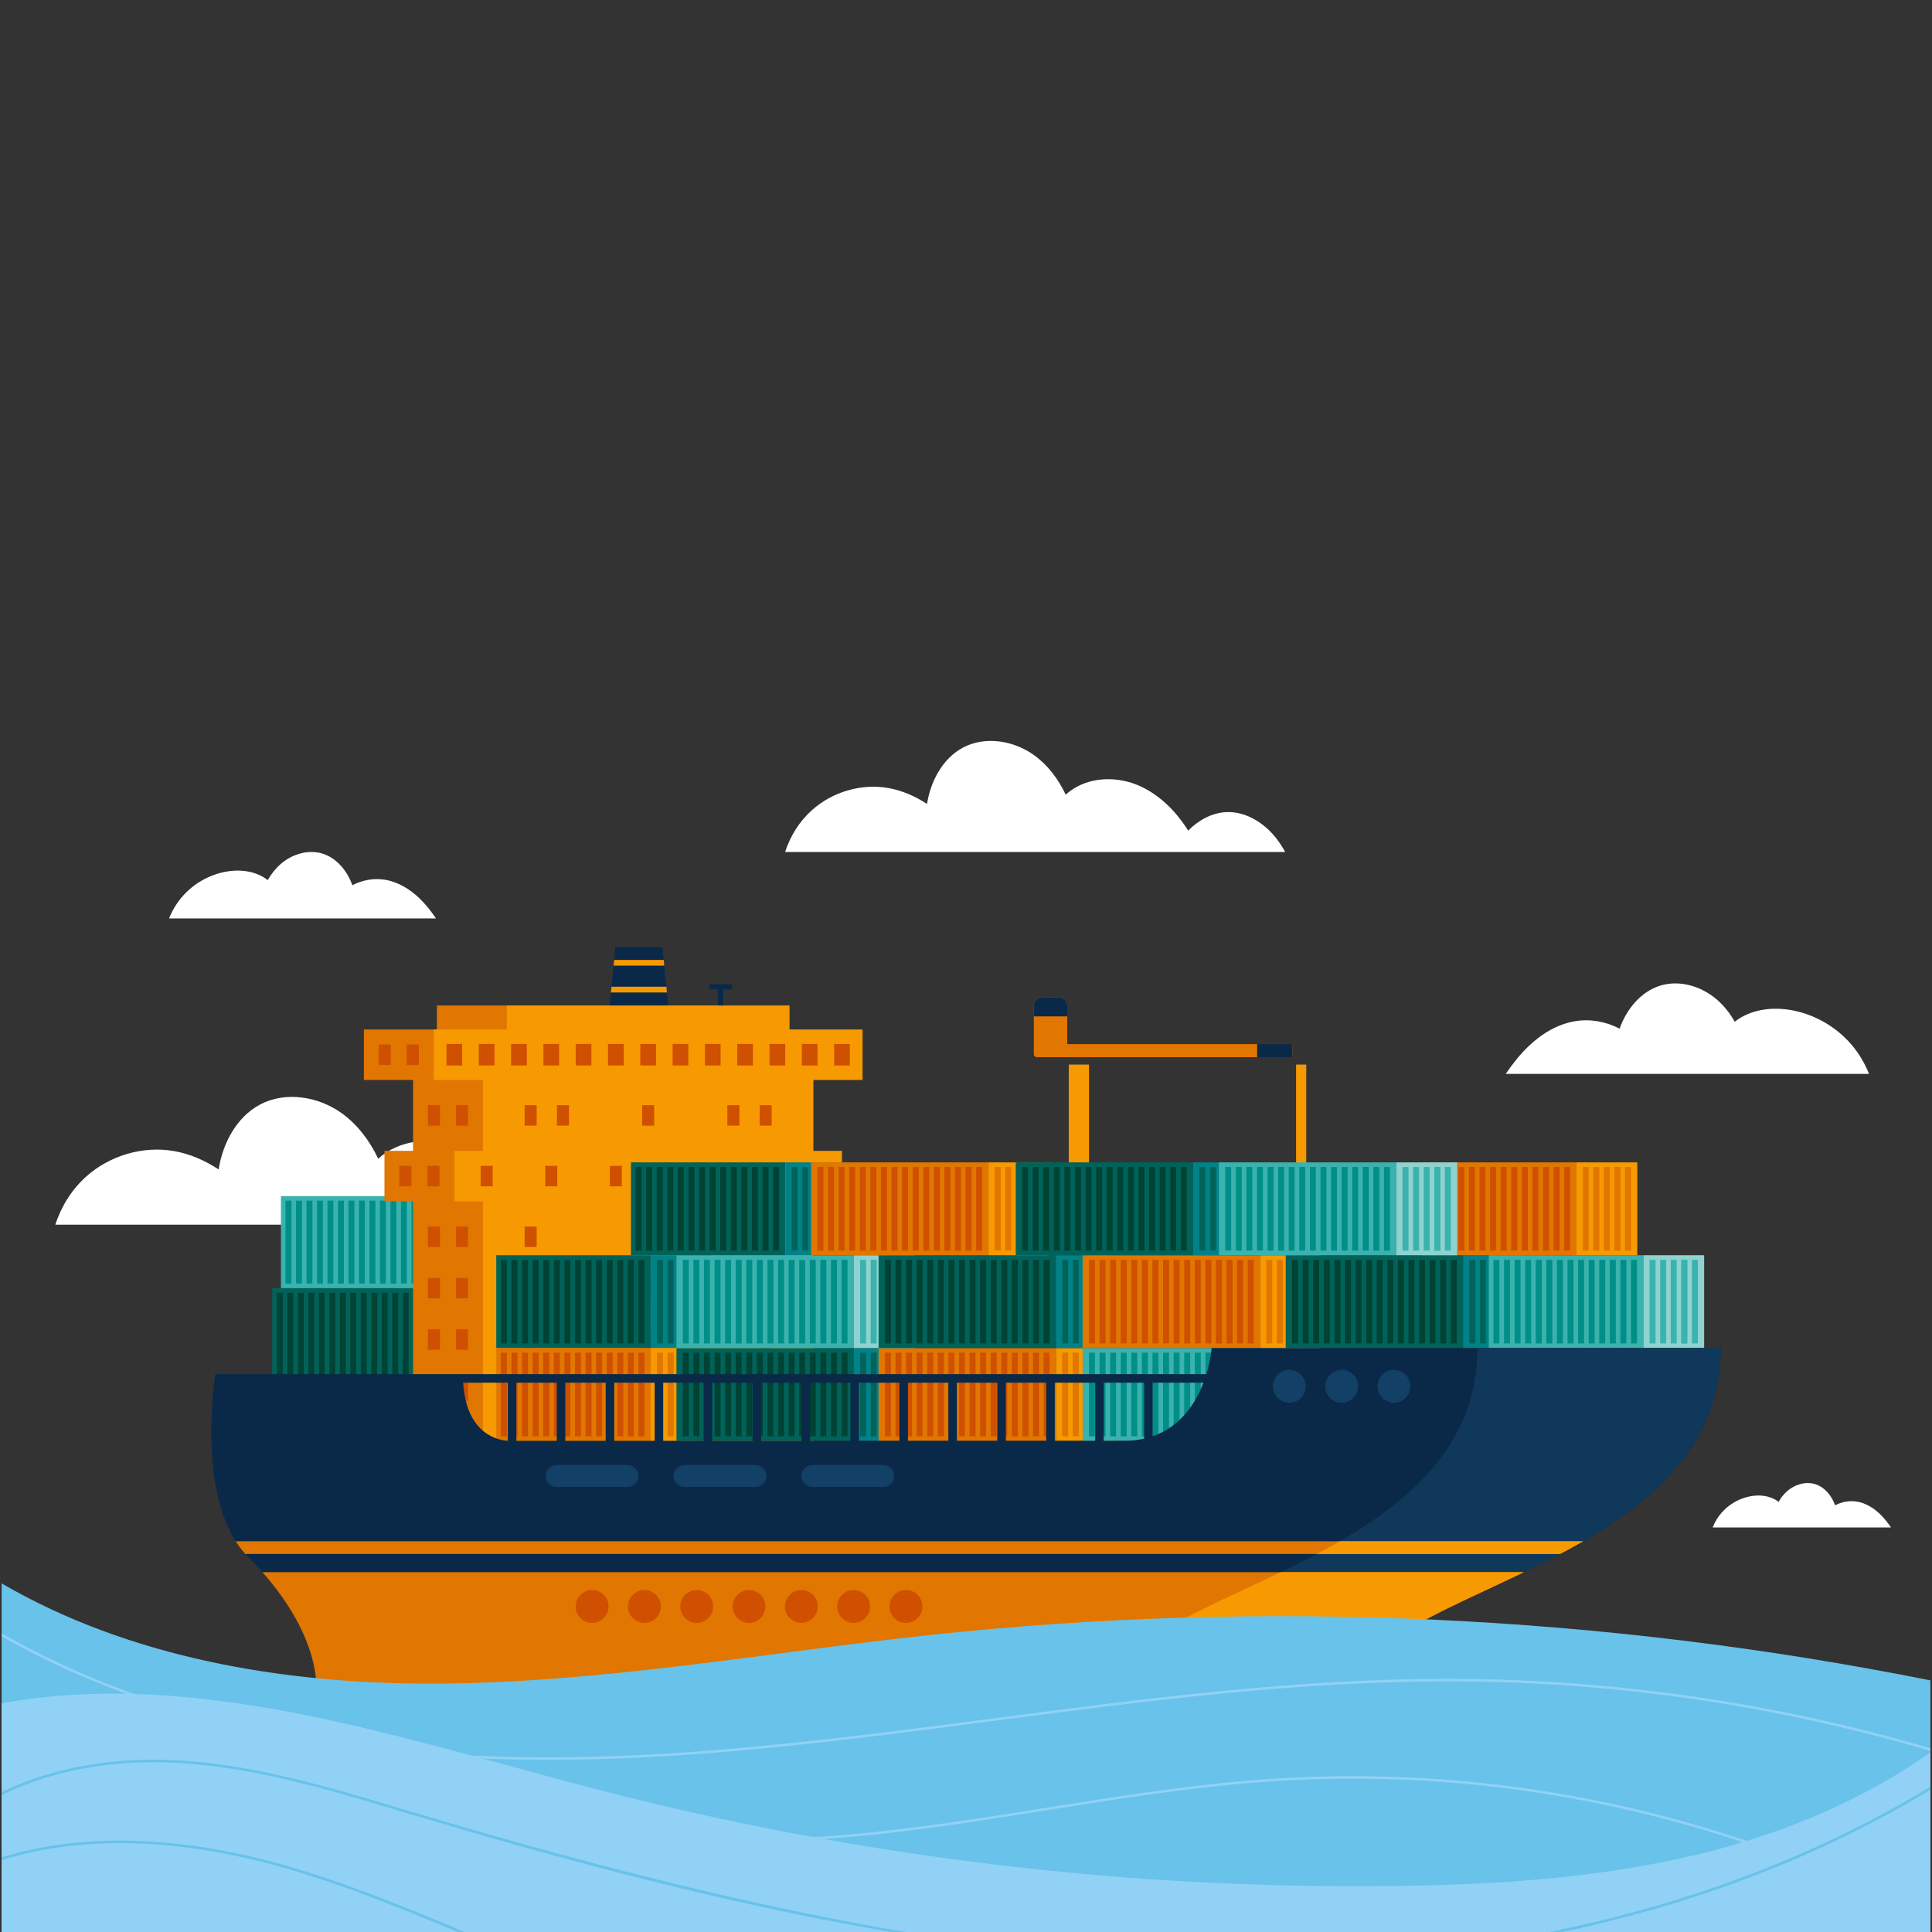 <?xml version="1.0" encoding="iso-8859-1"?>
<!-- Generator: Adobe Illustrator 15.0.0, SVG Export Plug-In . SVG Version: 6.00 Build 0)  -->
<!DOCTYPE svg PUBLIC "-//W3C//DTD SVG 1.1//EN" "http://www.w3.org/Graphics/SVG/1.1/DTD/svg11.dtd">
<svg version="1.1" id="Layer_1" xmlns="http://www.w3.org/2000/svg" xmlns:xlink="http://www.w3.org/1999/xlink" x="0px" y="0px"
	 width="300px" height="300px" viewBox="0 0 300 300" style="enable-background:new 0 0 300 300;" xml:space="preserve">
<rect x="0" y="0" width="300" height="300" fill="#333333" stroke="none"/>
<g>
	<defs>
		<rect id="SVGID_1_" x="6.023" y="102.016" width="296.977" height="197.984"/>
	</defs>
	<clipPath id="SVGID_2_">
		<use xlink:href="#SVGID_1_"  style="overflow:visible;"/>
	</clipPath>
	<g style="opacity:0.6;clip-path:url(#SVGID_2_);">
		<g>
			<defs>
				<rect id="SVGID_3_" x="6.023" y="106.898" width="296.977" height="176.504"/>
			</defs>
			<clipPath id="SVGID_4_">
				<use xlink:href="#SVGID_3_"  style="overflow:visible;"/>
			</clipPath>
		</g>
	</g>
	<path style="clip-path:url(#SVGID_2_);fill:#FFFFFF;" d="M97.939,190.164c-0.455-0.822-0.958-1.617-1.535-2.365
		c-2.143-2.778-5.437-4.896-8.942-4.756c-2.604,0.104-4.999,1.443-6.861,3.306c-0.083-0.131-0.158-0.264-0.243-0.393
		c-2.232-3.42-5.314-6.405-9.124-7.876c-3.811-1.471-8.395-1.238-11.687,1.179c-0.285,0.209-0.558,0.434-0.818,0.67
		c-1.311-2.759-3.151-5.242-5.607-7.028c-3.647-2.653-8.78-3.5-12.758-1.377c-3.638,1.94-5.764,5.985-6.415,10.06
		c-2.11-1.381-4.432-2.406-6.909-2.843c-4.822-0.851-9.986,0.676-13.637,3.938c-2.24,2.003-3.888,4.627-4.809,7.486H97.939z"/>
	<path style="clip-path:url(#SVGID_2_);fill:#FFFFFF;" d="M290.216,166.749c-0.67-1.693-1.619-3.276-2.815-4.649
		c-2.283-2.618-5.438-4.464-8.841-5.168c-2.969-0.614-6.237-0.319-8.742,1.39c-0.155,0.104-0.301,0.22-0.447,0.333
		c-0.714-1.253-1.597-2.398-2.677-3.356c-2.376-2.107-5.794-3.183-8.836-2.268c-3.064,0.921-5.283,3.675-6.374,6.699
		c-2.081-1.096-4.508-1.539-6.831-1.17c-2.781,0.442-5.303,1.976-7.332,3.929c-1.329,1.278-2.466,2.735-3.509,4.261H290.216z"/>
	<path style="clip-path:url(#SVGID_2_);fill:#FFFFFF;" d="M26.254,142.618c0.492-1.245,1.19-2.408,2.069-3.417
		c1.677-1.925,3.997-3.28,6.497-3.798c2.182-0.452,4.584-0.235,6.425,1.02c0.114,0.078,0.221,0.162,0.329,0.246
		c0.523-0.92,1.173-1.762,1.966-2.466c1.747-1.549,4.258-2.339,6.494-1.667c2.252,0.677,3.882,2.702,4.685,4.923
		c1.529-0.804,3.312-1.13,5.019-0.859c2.044,0.324,3.897,1.451,5.389,2.886c0.977,0.94,1.812,2.01,2.578,3.131H26.254z"/>
	<path style="clip-path:url(#SVGID_2_);fill:#FFFFFF;" d="M265.938,237.185c0.329-0.831,0.796-1.608,1.383-2.283
		c1.121-1.286,2.671-2.191,4.342-2.537c1.458-0.302,3.063-0.157,4.293,0.682c0.076,0.052,0.147,0.107,0.22,0.164
		c0.35-0.616,0.783-1.178,1.313-1.648c1.168-1.035,2.846-1.563,4.34-1.114c1.505,0.453,2.595,1.806,3.13,3.291
		c1.022-0.538,2.214-0.757,3.354-0.575c1.366,0.217,2.604,0.971,3.601,1.93c0.652,0.628,1.211,1.343,1.723,2.092H265.938z"/>
	<path style="clip-path:url(#SVGID_2_);fill:#FFFFFF;" d="M199.563,132.294c-0.396-0.714-0.833-1.405-1.334-2.056
		c-1.862-2.415-4.726-4.256-7.772-4.134c-2.264,0.091-4.345,1.254-5.964,2.873c-0.071-0.113-0.137-0.229-0.21-0.341
		c-1.94-2.972-4.619-5.567-7.931-6.846c-3.312-1.278-7.296-1.076-10.157,1.025c-0.248,0.182-0.484,0.377-0.711,0.583
		c-1.14-2.397-2.739-4.556-4.875-6.109c-3.169-2.305-7.63-3.042-11.088-1.196c-3.162,1.687-5.009,5.202-5.575,8.743
		c-1.834-1.2-3.852-2.091-6.005-2.47c-4.191-0.74-8.679,0.586-11.852,3.422c-1.947,1.74-3.379,4.021-4.179,6.506H199.563z"/>
</g>
<rect x="42.276" y="200.022" style="fill:#00635A;" width="23.789" height="14.297"/>
<rect x="54.396" y="200.733" style="fill:#004233;" width="0.915" height="12.876"/>
<rect x="56.026" y="200.733" style="fill:#004233;" width="0.915" height="12.876"/>
<rect x="57.655" y="200.733" style="fill:#004233;" width="0.915" height="12.876"/>
<rect x="59.285" y="200.733" style="fill:#004233;" width="0.915" height="12.876"/>
<rect x="60.914" y="200.733" style="fill:#004233;" width="0.915" height="12.876"/>
<rect x="62.543" y="200.733" style="fill:#004233;" width="0.915" height="12.876"/>
<rect x="64.173" y="200.733" style="fill:#004233;" width="0.915" height="12.876"/>
<rect x="52.767" y="200.733" style="fill:#004233;" width="0.915" height="12.876"/>
<rect x="51.138" y="200.733" style="fill:#004233;" width="0.915" height="12.876"/>
<rect x="49.508" y="200.733" style="fill:#004233;" width="0.915" height="12.876"/>
<rect x="47.879" y="200.733" style="fill:#004233;" width="0.915" height="12.876"/>
<rect x="46.25" y="200.733" style="fill:#004233;" width="0.915" height="12.876"/>
<rect x="44.62" y="200.733" style="fill:#004233;" width="0.915" height="12.876"/>
<rect x="42.991" y="200.733" style="fill:#004233;" width="0.915" height="12.876"/>
<rect x="66.065" y="200.022" style="fill:#008288;" width="9.366" height="14.297"/>
<rect x="67.032" y="200.733" style="fill:#00635A;" width="0.915" height="12.876"/>
<rect x="68.661" y="200.733" style="fill:#00635A;" width="0.915" height="12.876"/>
<rect x="70.29" y="200.733" style="fill:#00635A;" width="0.915" height="12.876"/>
<rect x="71.92" y="200.733" style="fill:#00635A;" width="0.915" height="12.876"/>
<rect x="73.549" y="200.733" style="fill:#00635A;" width="0.915" height="12.876"/>
<rect x="71.92" y="200.733" style="fill:#00635A;" width="0.915" height="12.876"/>
<rect x="43.622" y="185.727" style="fill:#3BB2AD;" width="23.789" height="14.296"/>
<rect x="55.743" y="186.437" style="fill:#008E88;" width="0.915" height="12.876"/>
<rect x="57.373" y="186.437" style="fill:#008E88;" width="0.915" height="12.876"/>
<rect x="59.001" y="186.437" style="fill:#008E88;" width="0.915" height="12.876"/>
<rect x="60.631" y="186.437" style="fill:#008E88;" width="0.915" height="12.876"/>
<rect x="62.26" y="186.437" style="fill:#008E88;" width="0.915" height="12.876"/>
<rect x="63.89" y="186.437" style="fill:#008E88;" width="0.915" height="12.876"/>
<rect x="65.52" y="186.437" style="fill:#008E88;" width="0.915" height="12.876"/>
<rect x="54.114" y="186.437" style="fill:#008E88;" width="0.914" height="12.876"/>
<rect x="52.483" y="186.437" style="fill:#008E88;" width="0.915" height="12.876"/>
<rect x="50.854" y="186.437" style="fill:#008E88;" width="0.915" height="12.876"/>
<rect x="49.225" y="186.437" style="fill:#008E88;" width="0.915" height="12.876"/>
<rect x="47.595" y="186.437" style="fill:#008E88;" width="0.915" height="12.876"/>
<rect x="45.966" y="186.437" style="fill:#008E88;" width="0.915" height="12.876"/>
<rect x="44.336" y="186.437" style="fill:#008E88;" width="0.915" height="12.876"/>
<rect x="67.411" y="185.727" style="fill:#8ED3D0;" width="9.365" height="14.296"/>
<rect x="68.378" y="186.437" style="fill:#3BB2AD;" width="0.915" height="12.876"/>
<rect x="70.007" y="186.437" style="fill:#3BB2AD;" width="0.915" height="12.876"/>
<rect x="71.637" y="186.437" style="fill:#3BB2AD;" width="0.915" height="12.876"/>
<rect x="73.266" y="186.437" style="fill:#3BB2AD;" width="0.915" height="12.876"/>
<rect x="74.896" y="186.437" style="fill:#3BB2AD;" width="0.915" height="12.876"/>
<rect x="73.266" y="186.437" style="fill:#3BB2AD;" width="0.915" height="12.876"/>
<polygon style="fill:#E17600;" points="123.092,167.698 123.092,159.857 111.752,159.857 111.752,156.13 67.844,156.13 
	67.844,159.857 56.504,159.857 56.504,167.698 64.14,167.698 64.14,178.703 59.702,178.703 59.702,186.544 64.14,186.544 
	64.14,224.371 115.456,224.371 115.456,186.544 119.894,186.544 119.894,178.703 115.456,178.703 115.456,167.698 "/>
<polygon style="fill:#F79900;" points="133.938,167.698 133.938,159.857 122.599,159.857 122.599,156.13 78.69,156.13 
	78.69,159.857 67.352,159.857 67.352,167.698 74.987,167.698 74.987,178.703 70.548,178.703 70.548,186.544 74.987,186.544 
	74.987,224.371 126.303,224.371 126.303,186.544 130.741,186.544 130.741,178.703 126.303,178.703 126.303,167.698 "/>
<rect x="129.524" y="162.105" style="fill:#CE5000;" width="2.434" height="3.346"/>
<rect x="124.508" y="162.105" style="fill:#CE5000;" width="2.434" height="3.346"/>
<rect x="119.492" y="162.105" style="fill:#CE5000;" width="2.434" height="3.346"/>
<rect x="114.476" y="162.105" style="fill:#CE5000;" width="2.434" height="3.346"/>
<rect x="109.46" y="162.105" style="fill:#CE5000;" width="2.434" height="3.346"/>
<rect x="104.444" y="162.105" style="fill:#CE5000;" width="2.434" height="3.346"/>
<rect x="99.428" y="162.105" style="fill:#CE5000;" width="2.435" height="3.346"/>
<rect x="94.412" y="162.105" style="fill:#CE5000;" width="2.435" height="3.346"/>
<rect x="89.396" y="162.105" style="fill:#CE5000;" width="2.435" height="3.346"/>
<rect x="84.38" y="162.105" style="fill:#CE5000;" width="2.434" height="3.346"/>
<rect x="79.364" y="162.105" style="fill:#CE5000;" width="2.434" height="3.346"/>
<rect x="74.348" y="162.105" style="fill:#CE5000;" width="2.434" height="3.346"/>
<rect x="69.332" y="162.105" style="fill:#CE5000;" width="2.434" height="3.346"/>
<rect x="117.959" y="171.613" style="fill:#CE5000;" width="1.864" height="3.175"/>
<rect x="124.792" y="181.036" style="fill:#CE5000;" width="1.865" height="3.175"/>
<rect x="104.729" y="181.036" style="fill:#CE5000;" width="1.865" height="3.175"/>
<rect x="99.707" y="181.036" style="fill:#CE5000;" width="1.864" height="3.175"/>
<rect x="94.691" y="181.036" style="fill:#CE5000;" width="1.864" height="3.175"/>
<rect x="84.67" y="181.036" style="fill:#CE5000;" width="1.864" height="3.175"/>
<rect x="74.633" y="181.036" style="fill:#CE5000;" width="1.865" height="3.175"/>
<rect x="112.943" y="171.613" style="fill:#CE5000;" width="1.864" height="3.175"/>
<rect x="99.712" y="171.613" style="fill:#CE5000;" width="1.865" height="3.175"/>
<rect x="86.483" y="171.613" style="fill:#CE5000;" width="1.864" height="3.175"/>
<rect x="81.467" y="171.613" style="fill:#CE5000;" width="1.864" height="3.175"/>
<rect x="114.761" y="181.036" style="fill:#CE5000;" width="1.864" height="3.175"/>
<rect x="117.959" y="190.459" style="fill:#CE5000;" width="1.864" height="3.175"/>
<rect x="99.707" y="190.459" style="fill:#CE5000;" width="1.864" height="3.175"/>
<rect x="81.467" y="190.459" style="fill:#CE5000;" width="1.864" height="3.175"/>
<rect x="117.959" y="198.436" style="fill:#CE5000;" width="1.864" height="3.175"/>
<rect x="99.707" y="198.436" style="fill:#CE5000;" width="1.864" height="3.175"/>
<rect x="81.467" y="198.436" style="fill:#CE5000;" width="1.864" height="3.175"/>
<rect x="117.959" y="206.412" style="fill:#CE5000;" width="1.864" height="3.175"/>
<rect x="99.707" y="206.412" style="fill:#CE5000;" width="1.864" height="3.175"/>
<rect x="81.467" y="206.412" style="fill:#CE5000;" width="1.864" height="3.175"/>
<rect x="117.959" y="214.388" style="fill:#CE5000;" width="1.864" height="3.175"/>
<rect x="99.707" y="214.388" style="fill:#CE5000;" width="1.864" height="3.175"/>
<rect x="81.467" y="214.388" style="fill:#CE5000;" width="1.864" height="3.175"/>
<rect x="66.454" y="198.436" style="fill:#CE5000;" width="1.864" height="3.175"/>
<rect x="70.81" y="198.436" style="fill:#CE5000;" width="1.864" height="3.175"/>
<rect x="66.454" y="190.459" style="fill:#CE5000;" width="1.864" height="3.175"/>
<rect x="70.81" y="190.459" style="fill:#CE5000;" width="1.864" height="3.175"/>
<rect x="66.454" y="171.613" style="fill:#CE5000;" width="1.864" height="3.175"/>
<rect x="70.81" y="171.613" style="fill:#CE5000;" width="1.864" height="3.175"/>
<rect x="62.015" y="181.036" style="fill:#CE5000;" width="1.865" height="3.175"/>
<rect x="66.372" y="181.036" style="fill:#CE5000;" width="1.864" height="3.175"/>
<rect x="58.817" y="162.19" style="fill:#CE5000;" width="1.864" height="3.175"/>
<rect x="63.174" y="162.19" style="fill:#CE5000;" width="1.864" height="3.175"/>
<rect x="66.454" y="206.412" style="fill:#CE5000;" width="1.864" height="3.175"/>
<rect x="70.81" y="206.412" style="fill:#CE5000;" width="1.864" height="3.175"/>
<rect x="66.454" y="214.388" style="fill:#CE5000;" width="1.864" height="3.175"/>
<rect x="70.81" y="214.388" style="fill:#CE5000;" width="1.864" height="3.175"/>
<polygon style="fill:#0A2948;" points="103.761,156.13 94.666,156.13 95.563,147.035 102.864,147.035 "/>
<polygon style="fill:#F79900;" points="95.275,149.946 103.151,149.946 103.063,149.054 95.363,149.054 "/>
<polygon style="fill:#F79900;" points="94.864,154.111 103.562,154.111 103.474,153.219 94.953,153.219 "/>
<polygon style="fill:#0A2948;" points="113.664,152.822 110.122,152.822 110.122,153.615 111.496,153.615 111.496,156.13 
	112.289,156.13 112.289,153.615 113.664,153.615 "/>
<rect x="201.254" y="165.308" style="fill:#F79900;" width="1.581" height="16.191"/>
<rect x="165.956" y="165.308" style="fill:#F79900;" width="3.146" height="16.191"/>
<g>
	<defs>
		<rect id="SVGID_5_" x="0.25" y="100.333" width="299.5" height="199.667"/>
	</defs>
	<clipPath id="SVGID_6_">
		<use xlink:href="#SVGID_5_"  style="overflow:visible;"/>
	</clipPath>
	<path style="clip-path:url(#SVGID_6_);fill:#E17600;" d="M165.721,162.125v-6.054c0-0.643-0.522-1.164-1.165-1.164h-2.856
		c-0.644,0-1.164,0.521-1.164,1.164v7.64c0,0.249,0.203,0.452,0.452,0.452h4.733h34.945v-2.038H165.721z"/>
	<rect x="195.207" y="162.125" style="clip-path:url(#SVGID_6_);fill:#0A2948;" width="5.459" height="2.038"/>
	<path style="clip-path:url(#SVGID_6_);fill:#0A2948;" d="M160.535,156.071v1.75h5.186v-1.75c0-0.643-0.522-1.164-1.165-1.164
		h-2.856C161.056,154.907,160.535,155.429,160.535,156.071"/>
	<rect x="77.06" y="194.909" style="clip-path:url(#SVGID_6_);fill:#00635A;" width="23.991" height="14.418"/>
	<rect x="89.283" y="195.626" style="clip-path:url(#SVGID_6_);fill:#004233;" width="0.923" height="12.985"/>
	<rect x="90.927" y="195.626" style="clip-path:url(#SVGID_6_);fill:#004233;" width="0.922" height="12.985"/>
	<rect x="92.57" y="195.626" style="clip-path:url(#SVGID_6_);fill:#004233;" width="0.922" height="12.985"/>
	<rect x="94.213" y="195.626" style="clip-path:url(#SVGID_6_);fill:#004233;" width="0.922" height="12.985"/>
	<rect x="95.856" y="195.626" style="clip-path:url(#SVGID_6_);fill:#004233;" width="0.922" height="12.985"/>
	<rect x="97.5" y="195.626" style="clip-path:url(#SVGID_6_);fill:#004233;" width="0.922" height="12.985"/>
	<rect x="99.143" y="195.626" style="clip-path:url(#SVGID_6_);fill:#004233;" width="0.923" height="12.985"/>
	<rect x="87.64" y="195.626" style="clip-path:url(#SVGID_6_);fill:#004233;" width="0.923" height="12.985"/>
	<rect x="85.997" y="195.626" style="clip-path:url(#SVGID_6_);fill:#004233;" width="0.922" height="12.985"/>
	<rect x="84.353" y="195.626" style="clip-path:url(#SVGID_6_);fill:#004233;" width="0.923" height="12.985"/>
	<rect x="82.71" y="195.626" style="clip-path:url(#SVGID_6_);fill:#004233;" width="0.922" height="12.985"/>
	<rect x="81.067" y="195.626" style="clip-path:url(#SVGID_6_);fill:#004233;" width="0.922" height="12.985"/>
	<rect x="79.424" y="195.626" style="clip-path:url(#SVGID_6_);fill:#004233;" width="0.922" height="12.985"/>
	<rect x="77.781" y="195.626" style="clip-path:url(#SVGID_6_);fill:#004233;" width="0.922" height="12.985"/>
	<rect x="101.051" y="194.909" style="clip-path:url(#SVGID_6_);fill:#008288;" width="9.445" height="14.418"/>
	<rect x="102.026" y="195.626" style="clip-path:url(#SVGID_6_);fill:#00635A;" width="0.922" height="12.985"/>
	<rect x="103.668" y="195.626" style="clip-path:url(#SVGID_6_);fill:#00635A;" width="0.923" height="12.985"/>
	<rect x="105.312" y="195.626" style="clip-path:url(#SVGID_6_);fill:#00635A;" width="0.923" height="12.985"/>
	<rect x="106.956" y="195.626" style="clip-path:url(#SVGID_6_);fill:#00635A;" width="0.922" height="12.985"/>
	<rect x="108.599" y="195.626" style="clip-path:url(#SVGID_6_);fill:#00635A;" width="0.922" height="12.985"/>
	<rect x="106.956" y="195.626" style="clip-path:url(#SVGID_6_);fill:#00635A;" width="0.922" height="12.985"/>
	<rect x="77.06" y="209.328" style="clip-path:url(#SVGID_6_);fill:#E17600;" width="23.991" height="14.417"/>
	<rect x="89.283" y="210.044" style="clip-path:url(#SVGID_6_);fill:#CE5000;" width="0.923" height="12.985"/>
	<rect x="90.927" y="210.044" style="clip-path:url(#SVGID_6_);fill:#CE5000;" width="0.922" height="12.985"/>
	<rect x="92.57" y="210.044" style="clip-path:url(#SVGID_6_);fill:#CE5000;" width="0.922" height="12.985"/>
	<rect x="94.213" y="210.044" style="clip-path:url(#SVGID_6_);fill:#CE5000;" width="0.922" height="12.985"/>
	<rect x="95.856" y="210.044" style="clip-path:url(#SVGID_6_);fill:#CE5000;" width="0.922" height="12.985"/>
	<rect x="97.5" y="210.044" style="clip-path:url(#SVGID_6_);fill:#CE5000;" width="0.922" height="12.985"/>
	<rect x="99.143" y="210.044" style="clip-path:url(#SVGID_6_);fill:#CE5000;" width="0.923" height="12.985"/>
	<rect x="87.64" y="210.044" style="clip-path:url(#SVGID_6_);fill:#CE5000;" width="0.923" height="12.985"/>
	<rect x="85.997" y="210.044" style="clip-path:url(#SVGID_6_);fill:#CE5000;" width="0.922" height="12.985"/>
	<rect x="84.353" y="210.044" style="clip-path:url(#SVGID_6_);fill:#CE5000;" width="0.923" height="12.985"/>
	<rect x="82.71" y="210.044" style="clip-path:url(#SVGID_6_);fill:#CE5000;" width="0.922" height="12.985"/>
	<rect x="81.067" y="210.044" style="clip-path:url(#SVGID_6_);fill:#CE5000;" width="0.922" height="12.985"/>
	<rect x="79.424" y="210.044" style="clip-path:url(#SVGID_6_);fill:#CE5000;" width="0.922" height="12.985"/>
	<rect x="77.781" y="210.044" style="clip-path:url(#SVGID_6_);fill:#CE5000;" width="0.922" height="12.985"/>
	<rect x="101.051" y="209.328" style="clip-path:url(#SVGID_6_);fill:#F79900;" width="9.445" height="14.417"/>
	<rect x="102.026" y="210.044" style="clip-path:url(#SVGID_6_);fill:#E17600;" width="0.922" height="12.985"/>
	<rect x="103.668" y="210.044" style="clip-path:url(#SVGID_6_);fill:#E17600;" width="0.923" height="12.985"/>
	<rect x="105.312" y="210.044" style="clip-path:url(#SVGID_6_);fill:#E17600;" width="0.923" height="12.985"/>
	<rect x="106.956" y="210.044" style="clip-path:url(#SVGID_6_);fill:#E17600;" width="0.922" height="12.985"/>
	<rect x="108.599" y="210.044" style="clip-path:url(#SVGID_6_);fill:#E17600;" width="0.922" height="12.985"/>
	<rect x="106.956" y="210.044" style="clip-path:url(#SVGID_6_);fill:#E17600;" width="0.922" height="12.985"/>
	<rect x="105.042" y="209.328" style="clip-path:url(#SVGID_6_);fill:#00635A;" width="27.542" height="14.417"/>
	<rect x="120.817" y="210.044" style="clip-path:url(#SVGID_6_);fill:#004233;" width="0.922" height="12.985"/>
	<rect x="122.46" y="210.044" style="clip-path:url(#SVGID_6_);fill:#004233;" width="0.922" height="12.985"/>
	<rect x="124.104" y="210.044" style="clip-path:url(#SVGID_6_);fill:#004233;" width="0.922" height="12.985"/>
	<rect x="125.747" y="210.044" style="clip-path:url(#SVGID_6_);fill:#004233;" width="0.923" height="12.985"/>
	<rect x="127.391" y="210.044" style="clip-path:url(#SVGID_6_);fill:#004233;" width="0.922" height="12.985"/>
	<rect x="129.034" y="210.044" style="clip-path:url(#SVGID_6_);fill:#004233;" width="0.922" height="12.985"/>
	<rect x="130.677" y="210.044" style="clip-path:url(#SVGID_6_);fill:#004233;" width="0.922" height="12.985"/>
	<rect x="119.174" y="210.044" style="clip-path:url(#SVGID_6_);fill:#004233;" width="0.922" height="12.985"/>
	<rect x="117.531" y="210.044" style="clip-path:url(#SVGID_6_);fill:#004233;" width="0.922" height="12.985"/>
	<rect x="115.887" y="210.044" style="clip-path:url(#SVGID_6_);fill:#004233;" width="0.922" height="12.985"/>
	<rect x="114.244" y="210.044" style="clip-path:url(#SVGID_6_);fill:#004233;" width="0.923" height="12.985"/>
	<rect x="112.601" y="210.044" style="clip-path:url(#SVGID_6_);fill:#004233;" width="0.922" height="12.985"/>
	<rect x="110.957" y="210.044" style="clip-path:url(#SVGID_6_);fill:#004233;" width="0.923" height="12.985"/>
	<rect x="106.028" y="210.044" style="clip-path:url(#SVGID_6_);fill:#004233;" width="0.922" height="12.985"/>
	<rect x="107.671" y="210.044" style="clip-path:url(#SVGID_6_);fill:#004233;" width="0.922" height="12.985"/>
	<rect x="109.314" y="210.044" style="clip-path:url(#SVGID_6_);fill:#004233;" width="0.922" height="12.985"/>
	<rect x="132.584" y="209.328" style="clip-path:url(#SVGID_6_);fill:#008288;" width="9.445" height="14.417"/>
	<rect x="133.56" y="210.044" style="clip-path:url(#SVGID_6_);fill:#00635A;" width="0.922" height="12.985"/>
	<rect x="135.203" y="210.044" style="clip-path:url(#SVGID_6_);fill:#00635A;" width="0.922" height="12.985"/>
	<rect x="136.846" y="210.044" style="clip-path:url(#SVGID_6_);fill:#00635A;" width="0.922" height="12.985"/>
	<rect x="138.489" y="210.044" style="clip-path:url(#SVGID_6_);fill:#00635A;" width="0.923" height="12.985"/>
	<rect x="140.133" y="210.044" style="clip-path:url(#SVGID_6_);fill:#00635A;" width="0.922" height="12.985"/>
	<rect x="138.489" y="210.044" style="clip-path:url(#SVGID_6_);fill:#00635A;" width="0.923" height="12.985"/>
	<rect x="136.424" y="209.328" style="clip-path:url(#SVGID_6_);fill:#E17600;" width="27.541" height="14.417"/>
	<rect x="152.198" y="210.044" style="clip-path:url(#SVGID_6_);fill:#CE5000;" width="0.923" height="12.985"/>
	<rect x="153.842" y="210.044" style="clip-path:url(#SVGID_6_);fill:#CE5000;" width="0.923" height="12.985"/>
	<rect x="155.485" y="210.044" style="clip-path:url(#SVGID_6_);fill:#CE5000;" width="0.922" height="12.985"/>
	<rect x="157.128" y="210.044" style="clip-path:url(#SVGID_6_);fill:#CE5000;" width="0.923" height="12.985"/>
	<rect x="158.772" y="210.044" style="clip-path:url(#SVGID_6_);fill:#CE5000;" width="0.921" height="12.985"/>
	<rect x="160.415" y="210.044" style="clip-path:url(#SVGID_6_);fill:#CE5000;" width="0.923" height="12.985"/>
	<rect x="162.059" y="210.044" style="clip-path:url(#SVGID_6_);fill:#CE5000;" width="0.922" height="12.985"/>
	<rect x="150.556" y="210.044" style="clip-path:url(#SVGID_6_);fill:#CE5000;" width="0.923" height="12.985"/>
	<rect x="148.912" y="210.044" style="clip-path:url(#SVGID_6_);fill:#CE5000;" width="0.922" height="12.985"/>
	<rect x="147.269" y="210.044" style="clip-path:url(#SVGID_6_);fill:#CE5000;" width="0.922" height="12.985"/>
	<rect x="145.625" y="210.044" style="clip-path:url(#SVGID_6_);fill:#CE5000;" width="0.922" height="12.985"/>
	<rect x="143.982" y="210.044" style="clip-path:url(#SVGID_6_);fill:#CE5000;" width="0.922" height="12.985"/>
	<rect x="142.339" y="210.044" style="clip-path:url(#SVGID_6_);fill:#CE5000;" width="0.922" height="12.985"/>
	<rect x="137.41" y="210.044" style="clip-path:url(#SVGID_6_);fill:#CE5000;" width="0.922" height="12.985"/>
	<rect x="139.053" y="210.044" style="clip-path:url(#SVGID_6_);fill:#CE5000;" width="0.922" height="12.985"/>
	<rect x="140.696" y="210.044" style="clip-path:url(#SVGID_6_);fill:#CE5000;" width="0.922" height="12.985"/>
	<rect x="163.965" y="209.328" style="clip-path:url(#SVGID_6_);fill:#F79900;" width="9.447" height="14.417"/>
	<rect x="164.941" y="210.044" style="clip-path:url(#SVGID_6_);fill:#E17600;" width="0.922" height="12.985"/>
	<rect x="166.584" y="210.044" style="clip-path:url(#SVGID_6_);fill:#E17600;" width="0.923" height="12.985"/>
	<rect x="168.228" y="210.044" style="clip-path:url(#SVGID_6_);fill:#E17600;" width="0.922" height="12.985"/>
	<rect x="169.87" y="210.044" style="clip-path:url(#SVGID_6_);fill:#E17600;" width="0.923" height="12.985"/>
	<rect x="171.514" y="210.044" style="clip-path:url(#SVGID_6_);fill:#E17600;" width="0.922" height="12.985"/>
	<rect x="169.87" y="210.044" style="clip-path:url(#SVGID_6_);fill:#E17600;" width="0.923" height="12.985"/>
	<rect x="105.042" y="194.909" style="clip-path:url(#SVGID_6_);fill:#3BB2AD;" width="27.542" height="14.418"/>
	<rect x="120.817" y="195.626" style="clip-path:url(#SVGID_6_);fill:#008E88;" width="0.922" height="12.985"/>
	<rect x="122.46" y="195.626" style="clip-path:url(#SVGID_6_);fill:#008E88;" width="0.922" height="12.985"/>
	<rect x="124.104" y="195.626" style="clip-path:url(#SVGID_6_);fill:#008E88;" width="0.922" height="12.985"/>
	<rect x="125.747" y="195.626" style="clip-path:url(#SVGID_6_);fill:#008E88;" width="0.923" height="12.985"/>
	<rect x="127.391" y="195.626" style="clip-path:url(#SVGID_6_);fill:#008E88;" width="0.922" height="12.985"/>
	<rect x="129.034" y="195.626" style="clip-path:url(#SVGID_6_);fill:#008E88;" width="0.922" height="12.985"/>
	<rect x="130.677" y="195.626" style="clip-path:url(#SVGID_6_);fill:#008E88;" width="0.922" height="12.985"/>
	<rect x="119.174" y="195.626" style="clip-path:url(#SVGID_6_);fill:#008E88;" width="0.922" height="12.985"/>
	<rect x="117.531" y="195.626" style="clip-path:url(#SVGID_6_);fill:#008E88;" width="0.922" height="12.985"/>
	<rect x="115.887" y="195.626" style="clip-path:url(#SVGID_6_);fill:#008E88;" width="0.922" height="12.985"/>
	<rect x="114.244" y="195.626" style="clip-path:url(#SVGID_6_);fill:#008E88;" width="0.923" height="12.985"/>
	<rect x="112.601" y="195.626" style="clip-path:url(#SVGID_6_);fill:#008E88;" width="0.922" height="12.985"/>
	<rect x="110.957" y="195.626" style="clip-path:url(#SVGID_6_);fill:#008E88;" width="0.923" height="12.985"/>
	<rect x="106.028" y="195.626" style="clip-path:url(#SVGID_6_);fill:#008E88;" width="0.922" height="12.985"/>
	<rect x="107.671" y="195.626" style="clip-path:url(#SVGID_6_);fill:#008E88;" width="0.922" height="12.985"/>
	<rect x="109.314" y="195.626" style="clip-path:url(#SVGID_6_);fill:#008E88;" width="0.922" height="12.985"/>
	<rect x="132.584" y="194.909" style="clip-path:url(#SVGID_6_);fill:#8ED3D0;" width="9.445" height="14.418"/>
	<rect x="133.56" y="195.626" style="clip-path:url(#SVGID_6_);fill:#3BB2AD;" width="0.922" height="12.985"/>
	<rect x="135.203" y="195.626" style="clip-path:url(#SVGID_6_);fill:#3BB2AD;" width="0.922" height="12.985"/>
	<rect x="136.846" y="195.626" style="clip-path:url(#SVGID_6_);fill:#3BB2AD;" width="0.922" height="12.985"/>
	<rect x="138.489" y="195.626" style="clip-path:url(#SVGID_6_);fill:#3BB2AD;" width="0.923" height="12.985"/>
	<rect x="140.133" y="195.626" style="clip-path:url(#SVGID_6_);fill:#3BB2AD;" width="0.922" height="12.985"/>
	<rect x="138.489" y="195.626" style="clip-path:url(#SVGID_6_);fill:#3BB2AD;" width="0.923" height="12.985"/>
	<rect x="168.112" y="209.328" style="clip-path:url(#SVGID_6_);fill:#3BB2AD;" width="27.542" height="14.417"/>
	<rect x="183.887" y="210.044" style="clip-path:url(#SVGID_6_);fill:#008E88;" width="0.923" height="12.985"/>
	<rect x="185.529" y="210.044" style="clip-path:url(#SVGID_6_);fill:#008E88;" width="0.923" height="12.985"/>
	<rect x="187.174" y="210.044" style="clip-path:url(#SVGID_6_);fill:#008E88;" width="0.923" height="12.985"/>
	<rect x="188.817" y="210.044" style="clip-path:url(#SVGID_6_);fill:#008E88;" width="0.922" height="12.985"/>
	<rect x="190.46" y="210.044" style="clip-path:url(#SVGID_6_);fill:#008E88;" width="0.923" height="12.985"/>
	<rect x="192.103" y="210.044" style="clip-path:url(#SVGID_6_);fill:#008E88;" width="0.923" height="12.985"/>
	<rect x="193.746" y="210.044" style="clip-path:url(#SVGID_6_);fill:#008E88;" width="0.923" height="12.985"/>
	<rect x="182.243" y="210.044" style="clip-path:url(#SVGID_6_);fill:#008E88;" width="0.923" height="12.985"/>
	<rect x="180.601" y="210.044" style="clip-path:url(#SVGID_6_);fill:#008E88;" width="0.923" height="12.985"/>
	<rect x="178.957" y="210.044" style="clip-path:url(#SVGID_6_);fill:#008E88;" width="0.923" height="12.985"/>
	<rect x="177.314" y="210.044" style="clip-path:url(#SVGID_6_);fill:#008E88;" width="0.921" height="12.985"/>
	<rect x="175.67" y="210.044" style="clip-path:url(#SVGID_6_);fill:#008E88;" width="0.923" height="12.985"/>
	<rect x="174.027" y="210.044" style="clip-path:url(#SVGID_6_);fill:#008E88;" width="0.922" height="12.985"/>
	<rect x="169.098" y="210.044" style="clip-path:url(#SVGID_6_);fill:#008E88;" width="0.923" height="12.985"/>
	<rect x="170.741" y="210.044" style="clip-path:url(#SVGID_6_);fill:#008E88;" width="0.922" height="12.985"/>
	<rect x="172.384" y="210.044" style="clip-path:url(#SVGID_6_);fill:#008E88;" width="0.923" height="12.985"/>
	<rect x="195.654" y="209.328" style="clip-path:url(#SVGID_6_);fill:#8ED3D0;" width="9.445" height="14.417"/>
	<rect x="196.629" y="210.044" style="clip-path:url(#SVGID_6_);fill:#3BB2AD;" width="0.923" height="12.985"/>
	<rect x="198.272" y="210.044" style="clip-path:url(#SVGID_6_);fill:#3BB2AD;" width="0.922" height="12.985"/>
	<rect x="199.916" y="210.044" style="clip-path:url(#SVGID_6_);fill:#3BB2AD;" width="0.922" height="12.985"/>
	<rect x="201.56" y="210.044" style="clip-path:url(#SVGID_6_);fill:#3BB2AD;" width="0.922" height="12.985"/>
	<rect x="203.202" y="210.044" style="clip-path:url(#SVGID_6_);fill:#3BB2AD;" width="0.923" height="12.985"/>
	<rect x="201.56" y="210.044" style="clip-path:url(#SVGID_6_);fill:#3BB2AD;" width="0.922" height="12.985"/>
	<rect x="136.424" y="194.909" style="clip-path:url(#SVGID_6_);fill:#00635A;" width="27.541" height="14.418"/>
	<rect x="152.198" y="195.626" style="clip-path:url(#SVGID_6_);fill:#004233;" width="0.923" height="12.985"/>
	<rect x="153.842" y="195.626" style="clip-path:url(#SVGID_6_);fill:#004233;" width="0.923" height="12.985"/>
	<rect x="155.485" y="195.626" style="clip-path:url(#SVGID_6_);fill:#004233;" width="0.922" height="12.985"/>
	<rect x="157.128" y="195.626" style="clip-path:url(#SVGID_6_);fill:#004233;" width="0.923" height="12.985"/>
	<rect x="158.772" y="195.626" style="clip-path:url(#SVGID_6_);fill:#004233;" width="0.921" height="12.985"/>
	<rect x="160.415" y="195.626" style="clip-path:url(#SVGID_6_);fill:#004233;" width="0.923" height="12.985"/>
	<rect x="162.059" y="195.626" style="clip-path:url(#SVGID_6_);fill:#004233;" width="0.922" height="12.985"/>
	<rect x="150.556" y="195.626" style="clip-path:url(#SVGID_6_);fill:#004233;" width="0.923" height="12.985"/>
	<rect x="148.912" y="195.626" style="clip-path:url(#SVGID_6_);fill:#004233;" width="0.922" height="12.985"/>
	<rect x="147.269" y="195.626" style="clip-path:url(#SVGID_6_);fill:#004233;" width="0.922" height="12.985"/>
	<rect x="145.625" y="195.626" style="clip-path:url(#SVGID_6_);fill:#004233;" width="0.922" height="12.985"/>
	<rect x="143.982" y="195.626" style="clip-path:url(#SVGID_6_);fill:#004233;" width="0.922" height="12.985"/>
	<rect x="142.339" y="195.626" style="clip-path:url(#SVGID_6_);fill:#004233;" width="0.922" height="12.985"/>
	<rect x="137.41" y="195.626" style="clip-path:url(#SVGID_6_);fill:#004233;" width="0.922" height="12.985"/>
	<rect x="139.053" y="195.626" style="clip-path:url(#SVGID_6_);fill:#004233;" width="0.922" height="12.985"/>
	<rect x="140.696" y="195.626" style="clip-path:url(#SVGID_6_);fill:#004233;" width="0.922" height="12.985"/>
	<rect x="163.965" y="194.909" style="clip-path:url(#SVGID_6_);fill:#008288;" width="9.447" height="14.418"/>
	<rect x="164.941" y="195.626" style="clip-path:url(#SVGID_6_);fill:#00635A;" width="0.922" height="12.985"/>
	<rect x="166.584" y="195.626" style="clip-path:url(#SVGID_6_);fill:#00635A;" width="0.923" height="12.985"/>
	<rect x="168.228" y="195.626" style="clip-path:url(#SVGID_6_);fill:#00635A;" width="0.922" height="12.985"/>
	<rect x="169.87" y="195.626" style="clip-path:url(#SVGID_6_);fill:#00635A;" width="0.923" height="12.985"/>
	<rect x="171.514" y="195.626" style="clip-path:url(#SVGID_6_);fill:#00635A;" width="0.922" height="12.985"/>
	<rect x="169.87" y="195.626" style="clip-path:url(#SVGID_6_);fill:#00635A;" width="0.923" height="12.985"/>
	<rect x="168.112" y="194.909" style="clip-path:url(#SVGID_6_);fill:#E17600;" width="27.542" height="14.418"/>
	<rect x="183.887" y="195.626" style="clip-path:url(#SVGID_6_);fill:#CE5000;" width="0.923" height="12.985"/>
	<rect x="185.529" y="195.626" style="clip-path:url(#SVGID_6_);fill:#CE5000;" width="0.923" height="12.985"/>
	<rect x="187.174" y="195.626" style="clip-path:url(#SVGID_6_);fill:#CE5000;" width="0.923" height="12.985"/>
	<rect x="188.817" y="195.626" style="clip-path:url(#SVGID_6_);fill:#CE5000;" width="0.922" height="12.985"/>
	<rect x="190.46" y="195.626" style="clip-path:url(#SVGID_6_);fill:#CE5000;" width="0.923" height="12.985"/>
	<rect x="192.103" y="195.626" style="clip-path:url(#SVGID_6_);fill:#CE5000;" width="0.923" height="12.985"/>
	<rect x="193.746" y="195.626" style="clip-path:url(#SVGID_6_);fill:#CE5000;" width="0.923" height="12.985"/>
	<rect x="182.243" y="195.626" style="clip-path:url(#SVGID_6_);fill:#CE5000;" width="0.923" height="12.985"/>
	<rect x="180.601" y="195.626" style="clip-path:url(#SVGID_6_);fill:#CE5000;" width="0.923" height="12.985"/>
	<rect x="178.957" y="195.626" style="clip-path:url(#SVGID_6_);fill:#CE5000;" width="0.923" height="12.985"/>
	<rect x="177.314" y="195.626" style="clip-path:url(#SVGID_6_);fill:#CE5000;" width="0.921" height="12.985"/>
	<rect x="175.67" y="195.626" style="clip-path:url(#SVGID_6_);fill:#CE5000;" width="0.923" height="12.985"/>
	<rect x="174.027" y="195.626" style="clip-path:url(#SVGID_6_);fill:#CE5000;" width="0.922" height="12.985"/>
	<rect x="169.098" y="195.626" style="clip-path:url(#SVGID_6_);fill:#CE5000;" width="0.923" height="12.985"/>
	<rect x="170.741" y="195.626" style="clip-path:url(#SVGID_6_);fill:#CE5000;" width="0.922" height="12.985"/>
	<rect x="172.384" y="195.626" style="clip-path:url(#SVGID_6_);fill:#CE5000;" width="0.923" height="12.985"/>
	<rect x="195.654" y="194.909" style="clip-path:url(#SVGID_6_);fill:#F79900;" width="9.445" height="14.418"/>
	<rect x="196.629" y="195.626" style="clip-path:url(#SVGID_6_);fill:#E17600;" width="0.923" height="12.985"/>
	<rect x="198.272" y="195.626" style="clip-path:url(#SVGID_6_);fill:#E17600;" width="0.922" height="12.985"/>
	<rect x="199.916" y="195.626" style="clip-path:url(#SVGID_6_);fill:#E17600;" width="0.922" height="12.985"/>
	<rect x="201.56" y="195.626" style="clip-path:url(#SVGID_6_);fill:#E17600;" width="0.922" height="12.985"/>
	<rect x="203.202" y="195.626" style="clip-path:url(#SVGID_6_);fill:#E17600;" width="0.923" height="12.985"/>
	<rect x="201.56" y="195.626" style="clip-path:url(#SVGID_6_);fill:#E17600;" width="0.922" height="12.985"/>
	<rect x="199.646" y="194.909" style="clip-path:url(#SVGID_6_);fill:#00635A;" width="27.543" height="14.418"/>
	<rect x="215.422" y="195.626" style="clip-path:url(#SVGID_6_);fill:#004233;" width="0.922" height="12.985"/>
	<rect x="217.064" y="195.626" style="clip-path:url(#SVGID_6_);fill:#004233;" width="0.923" height="12.985"/>
	<rect x="218.709" y="195.626" style="clip-path:url(#SVGID_6_);fill:#004233;" width="0.922" height="12.985"/>
	<rect x="220.352" y="195.626" style="clip-path:url(#SVGID_6_);fill:#004233;" width="0.923" height="12.985"/>
	<rect x="221.995" y="195.626" style="clip-path:url(#SVGID_6_);fill:#004233;" width="0.922" height="12.985"/>
	<rect x="223.638" y="195.626" style="clip-path:url(#SVGID_6_);fill:#004233;" width="0.923" height="12.985"/>
	<rect x="225.281" y="195.626" style="clip-path:url(#SVGID_6_);fill:#004233;" width="0.922" height="12.985"/>
	<rect x="213.778" y="195.626" style="clip-path:url(#SVGID_6_);fill:#004233;" width="0.923" height="12.985"/>
	<rect x="212.135" y="195.626" style="clip-path:url(#SVGID_6_);fill:#004233;" width="0.923" height="12.985"/>
	<rect x="210.492" y="195.626" style="clip-path:url(#SVGID_6_);fill:#004233;" width="0.922" height="12.985"/>
	<rect x="208.849" y="195.626" style="clip-path:url(#SVGID_6_);fill:#004233;" width="0.923" height="12.985"/>
	<rect x="207.205" y="195.626" style="clip-path:url(#SVGID_6_);fill:#004233;" width="0.923" height="12.985"/>
	<rect x="205.562" y="195.626" style="clip-path:url(#SVGID_6_);fill:#004233;" width="0.923" height="12.985"/>
	<rect x="200.633" y="195.626" style="clip-path:url(#SVGID_6_);fill:#004233;" width="0.922" height="12.985"/>
	<rect x="202.275" y="195.626" style="clip-path:url(#SVGID_6_);fill:#004233;" width="0.923" height="12.985"/>
	<rect x="203.919" y="195.626" style="clip-path:url(#SVGID_6_);fill:#004233;" width="0.922" height="12.985"/>
	<rect x="227.188" y="194.909" style="clip-path:url(#SVGID_6_);fill:#008288;" width="9.445" height="14.418"/>
	<rect x="228.164" y="195.626" style="clip-path:url(#SVGID_6_);fill:#00635A;" width="0.922" height="12.985"/>
	<rect x="229.807" y="195.626" style="clip-path:url(#SVGID_6_);fill:#00635A;" width="0.923" height="12.985"/>
	<rect x="231.451" y="195.626" style="clip-path:url(#SVGID_6_);fill:#00635A;" width="0.922" height="12.985"/>
	<rect x="233.094" y="195.626" style="clip-path:url(#SVGID_6_);fill:#00635A;" width="0.923" height="12.985"/>
	<rect x="234.737" y="195.626" style="clip-path:url(#SVGID_6_);fill:#00635A;" width="0.922" height="12.985"/>
	<rect x="233.094" y="195.626" style="clip-path:url(#SVGID_6_);fill:#00635A;" width="0.923" height="12.985"/>
	<rect x="231.182" y="194.909" style="clip-path:url(#SVGID_6_);fill:#3BB2AD;" width="23.991" height="14.418"/>
	<rect x="243.406" y="195.626" style="clip-path:url(#SVGID_6_);fill:#008E88;" width="0.922" height="12.985"/>
	<rect x="245.049" y="195.626" style="clip-path:url(#SVGID_6_);fill:#008E88;" width="0.923" height="12.985"/>
	<rect x="246.691" y="195.626" style="clip-path:url(#SVGID_6_);fill:#008E88;" width="0.923" height="12.985"/>
	<rect x="248.335" y="195.626" style="clip-path:url(#SVGID_6_);fill:#008E88;" width="0.923" height="12.985"/>
	<rect x="249.979" y="195.626" style="clip-path:url(#SVGID_6_);fill:#008E88;" width="0.922" height="12.985"/>
	<rect x="251.622" y="195.626" style="clip-path:url(#SVGID_6_);fill:#008E88;" width="0.923" height="12.985"/>
	<rect x="253.265" y="195.626" style="clip-path:url(#SVGID_6_);fill:#008E88;" width="0.923" height="12.985"/>
	<rect x="241.762" y="195.626" style="clip-path:url(#SVGID_6_);fill:#008E88;" width="0.922" height="12.985"/>
	<rect x="240.118" y="195.626" style="clip-path:url(#SVGID_6_);fill:#008E88;" width="0.923" height="12.985"/>
	<rect x="238.476" y="195.626" style="clip-path:url(#SVGID_6_);fill:#008E88;" width="0.923" height="12.985"/>
	<rect x="236.833" y="195.626" style="clip-path:url(#SVGID_6_);fill:#008E88;" width="0.922" height="12.985"/>
	<rect x="235.189" y="195.626" style="clip-path:url(#SVGID_6_);fill:#008E88;" width="0.922" height="12.985"/>
	<rect x="233.546" y="195.626" style="clip-path:url(#SVGID_6_);fill:#008E88;" width="0.923" height="12.985"/>
	<rect x="231.902" y="195.626" style="clip-path:url(#SVGID_6_);fill:#008E88;" width="0.923" height="12.985"/>
	<rect x="255.173" y="194.909" style="clip-path:url(#SVGID_6_);fill:#8ED3D0;" width="9.446" height="14.418"/>
	<rect x="256.148" y="195.626" style="clip-path:url(#SVGID_6_);fill:#3BB2AD;" width="0.922" height="12.985"/>
	<rect x="257.791" y="195.626" style="clip-path:url(#SVGID_6_);fill:#3BB2AD;" width="0.923" height="12.985"/>
	<rect x="259.435" y="195.626" style="clip-path:url(#SVGID_6_);fill:#3BB2AD;" width="0.923" height="12.985"/>
	<rect x="261.077" y="195.626" style="clip-path:url(#SVGID_6_);fill:#3BB2AD;" width="0.923" height="12.985"/>
	<rect x="262.721" y="195.626" style="clip-path:url(#SVGID_6_);fill:#3BB2AD;" width="0.922" height="12.985"/>
	<rect x="261.077" y="195.626" style="clip-path:url(#SVGID_6_);fill:#3BB2AD;" width="0.923" height="12.985"/>
	<rect x="220.804" y="180.492" style="clip-path:url(#SVGID_6_);fill:#E17600;" width="23.991" height="14.417"/>
	<rect x="233.027" y="181.208" style="clip-path:url(#SVGID_6_);fill:#CE5000;" width="0.922" height="12.985"/>
	<rect x="234.67" y="181.208" style="clip-path:url(#SVGID_6_);fill:#CE5000;" width="0.923" height="12.985"/>
	<rect x="236.314" y="181.208" style="clip-path:url(#SVGID_6_);fill:#CE5000;" width="0.921" height="12.985"/>
	<rect x="237.957" y="181.208" style="clip-path:url(#SVGID_6_);fill:#CE5000;" width="0.923" height="12.985"/>
	<rect x="239.601" y="181.208" style="clip-path:url(#SVGID_6_);fill:#CE5000;" width="0.922" height="12.985"/>
	<rect x="241.243" y="181.208" style="clip-path:url(#SVGID_6_);fill:#CE5000;" width="0.923" height="12.985"/>
	<rect x="242.887" y="181.208" style="clip-path:url(#SVGID_6_);fill:#CE5000;" width="0.922" height="12.985"/>
	<rect x="231.384" y="181.208" style="clip-path:url(#SVGID_6_);fill:#CE5000;" width="0.923" height="12.985"/>
	<rect x="229.74" y="181.208" style="clip-path:url(#SVGID_6_);fill:#CE5000;" width="0.923" height="12.985"/>
	<rect x="228.098" y="181.208" style="clip-path:url(#SVGID_6_);fill:#CE5000;" width="0.923" height="12.985"/>
	<rect x="226.454" y="181.208" style="clip-path:url(#SVGID_6_);fill:#CE5000;" width="0.922" height="12.985"/>
	<rect x="224.811" y="181.208" style="clip-path:url(#SVGID_6_);fill:#CE5000;" width="0.923" height="12.985"/>
	<rect x="223.167" y="181.208" style="clip-path:url(#SVGID_6_);fill:#CE5000;" width="0.923" height="12.985"/>
	<rect x="221.524" y="181.208" style="clip-path:url(#SVGID_6_);fill:#CE5000;" width="0.923" height="12.985"/>
	<rect x="244.795" y="180.492" style="clip-path:url(#SVGID_6_);fill:#F79900;" width="9.445" height="14.417"/>
	<rect x="245.77" y="181.208" style="clip-path:url(#SVGID_6_);fill:#E17600;" width="0.922" height="12.985"/>
	<rect x="247.413" y="181.208" style="clip-path:url(#SVGID_6_);fill:#E17600;" width="0.922" height="12.985"/>
	<rect x="249.056" y="181.208" style="clip-path:url(#SVGID_6_);fill:#E17600;" width="0.923" height="12.985"/>
	<rect x="250.699" y="181.208" style="clip-path:url(#SVGID_6_);fill:#E17600;" width="0.923" height="12.985"/>
	<rect x="252.343" y="181.208" style="clip-path:url(#SVGID_6_);fill:#E17600;" width="0.922" height="12.985"/>
	<rect x="250.699" y="181.208" style="clip-path:url(#SVGID_6_);fill:#E17600;" width="0.923" height="12.985"/>
	<rect x="97.97" y="180.492" style="clip-path:url(#SVGID_6_);fill:#00635A;" width="23.991" height="14.417"/>
	<rect x="110.194" y="181.208" style="clip-path:url(#SVGID_6_);fill:#004233;" width="0.922" height="12.985"/>
	<rect x="111.837" y="181.208" style="clip-path:url(#SVGID_6_);fill:#004233;" width="0.922" height="12.985"/>
	<rect x="113.48" y="181.208" style="clip-path:url(#SVGID_6_);fill:#004233;" width="0.922" height="12.985"/>
	<rect x="115.124" y="181.208" style="clip-path:url(#SVGID_6_);fill:#004233;" width="0.923" height="12.985"/>
	<rect x="116.767" y="181.208" style="clip-path:url(#SVGID_6_);fill:#004233;" width="0.922" height="12.985"/>
	<rect x="118.411" y="181.208" style="clip-path:url(#SVGID_6_);fill:#004233;" width="0.922" height="12.985"/>
	<rect x="120.053" y="181.208" style="clip-path:url(#SVGID_6_);fill:#004233;" width="0.922" height="12.985"/>
	<rect x="108.551" y="181.208" style="clip-path:url(#SVGID_6_);fill:#004233;" width="0.922" height="12.985"/>
	<rect x="106.907" y="181.208" style="clip-path:url(#SVGID_6_);fill:#004233;" width="0.923" height="12.985"/>
	<rect x="105.264" y="181.208" style="clip-path:url(#SVGID_6_);fill:#004233;" width="0.923" height="12.985"/>
	<rect x="103.621" y="181.208" style="clip-path:url(#SVGID_6_);fill:#004233;" width="0.922" height="12.985"/>
	<rect x="101.977" y="181.208" style="clip-path:url(#SVGID_6_);fill:#004233;" width="0.922" height="12.985"/>
	<rect x="100.334" y="181.208" style="clip-path:url(#SVGID_6_);fill:#004233;" width="0.922" height="12.985"/>
	<rect x="98.691" y="181.208" style="clip-path:url(#SVGID_6_);fill:#004233;" width="0.922" height="12.985"/>
	<rect x="121.961" y="180.492" style="clip-path:url(#SVGID_6_);fill:#008288;" width="9.446" height="14.417"/>
	<rect x="122.937" y="181.208" style="clip-path:url(#SVGID_6_);fill:#00635A;" width="0.922" height="12.985"/>
	<rect x="124.579" y="181.208" style="clip-path:url(#SVGID_6_);fill:#00635A;" width="0.922" height="12.985"/>
	<rect x="126.223" y="181.208" style="clip-path:url(#SVGID_6_);fill:#00635A;" width="0.922" height="12.985"/>
	<rect x="127.866" y="181.208" style="clip-path:url(#SVGID_6_);fill:#00635A;" width="0.922" height="12.985"/>
	<rect x="129.509" y="181.208" style="clip-path:url(#SVGID_6_);fill:#00635A;" width="0.923" height="12.985"/>
	<rect x="127.866" y="181.208" style="clip-path:url(#SVGID_6_);fill:#00635A;" width="0.922" height="12.985"/>
	<rect x="125.95" y="180.492" style="clip-path:url(#SVGID_6_);fill:#E17600;" width="27.542" height="14.417"/>
	<rect x="141.725" y="181.208" style="clip-path:url(#SVGID_6_);fill:#CE5000;" width="0.922" height="12.985"/>
	<rect x="143.368" y="181.208" style="clip-path:url(#SVGID_6_);fill:#CE5000;" width="0.922" height="12.985"/>
	<rect x="145.011" y="181.208" style="clip-path:url(#SVGID_6_);fill:#CE5000;" width="0.922" height="12.985"/>
	<rect x="146.654" y="181.208" style="clip-path:url(#SVGID_6_);fill:#CE5000;" width="0.922" height="12.985"/>
	<rect x="148.297" y="181.208" style="clip-path:url(#SVGID_6_);fill:#CE5000;" width="0.923" height="12.985"/>
	<rect x="149.94" y="181.208" style="clip-path:url(#SVGID_6_);fill:#CE5000;" width="0.923" height="12.985"/>
	<rect x="151.584" y="181.208" style="clip-path:url(#SVGID_6_);fill:#CE5000;" width="0.922" height="12.985"/>
	<rect x="140.082" y="181.208" style="clip-path:url(#SVGID_6_);fill:#CE5000;" width="0.923" height="12.985"/>
	<rect x="138.438" y="181.208" style="clip-path:url(#SVGID_6_);fill:#CE5000;" width="0.922" height="12.985"/>
	<rect x="136.794" y="181.208" style="clip-path:url(#SVGID_6_);fill:#CE5000;" width="0.923" height="12.985"/>
	<rect x="135.151" y="181.208" style="clip-path:url(#SVGID_6_);fill:#CE5000;" width="0.922" height="12.985"/>
	<rect x="133.508" y="181.208" style="clip-path:url(#SVGID_6_);fill:#CE5000;" width="0.922" height="12.985"/>
	<rect x="131.865" y="181.208" style="clip-path:url(#SVGID_6_);fill:#CE5000;" width="0.922" height="12.985"/>
	<rect x="126.935" y="181.208" style="clip-path:url(#SVGID_6_);fill:#CE5000;" width="0.922" height="12.985"/>
	<rect x="128.579" y="181.208" style="clip-path:url(#SVGID_6_);fill:#CE5000;" width="0.922" height="12.985"/>
	<rect x="130.221" y="181.208" style="clip-path:url(#SVGID_6_);fill:#CE5000;" width="0.923" height="12.985"/>
	<rect x="153.492" y="180.492" style="clip-path:url(#SVGID_6_);fill:#F79900;" width="9.444" height="14.417"/>
	<rect x="154.466" y="181.208" style="clip-path:url(#SVGID_6_);fill:#E17600;" width="0.923" height="12.985"/>
	<rect x="156.11" y="181.208" style="clip-path:url(#SVGID_6_);fill:#E17600;" width="0.923" height="12.985"/>
	<rect x="157.754" y="181.208" style="clip-path:url(#SVGID_6_);fill:#E17600;" width="0.922" height="12.985"/>
	<rect x="159.396" y="181.208" style="clip-path:url(#SVGID_6_);fill:#E17600;" width="0.923" height="12.985"/>
	<rect x="161.04" y="181.208" style="clip-path:url(#SVGID_6_);fill:#E17600;" width="0.922" height="12.985"/>
	<rect x="159.396" y="181.208" style="clip-path:url(#SVGID_6_);fill:#E17600;" width="0.923" height="12.985"/>
	<rect x="157.728" y="180.492" style="clip-path:url(#SVGID_6_);fill:#00635A;" width="27.541" height="14.417"/>
	<rect x="173.502" y="181.208" style="clip-path:url(#SVGID_6_);fill:#004233;" width="0.923" height="12.985"/>
	<rect x="175.146" y="181.208" style="clip-path:url(#SVGID_6_);fill:#004233;" width="0.923" height="12.985"/>
	<rect x="176.788" y="181.208" style="clip-path:url(#SVGID_6_);fill:#004233;" width="0.923" height="12.985"/>
	<rect x="178.432" y="181.208" style="clip-path:url(#SVGID_6_);fill:#004233;" width="0.922" height="12.985"/>
	<rect x="180.074" y="181.208" style="clip-path:url(#SVGID_6_);fill:#004233;" width="0.923" height="12.985"/>
	<rect x="181.719" y="181.208" style="clip-path:url(#SVGID_6_);fill:#004233;" width="0.922" height="12.985"/>
	<rect x="183.361" y="181.208" style="clip-path:url(#SVGID_6_);fill:#004233;" width="0.923" height="12.985"/>
	<rect x="171.858" y="181.208" style="clip-path:url(#SVGID_6_);fill:#004233;" width="0.922" height="12.985"/>
	<rect x="170.215" y="181.208" style="clip-path:url(#SVGID_6_);fill:#004233;" width="0.923" height="12.985"/>
	<rect x="168.571" y="181.208" style="clip-path:url(#SVGID_6_);fill:#004233;" width="0.923" height="12.985"/>
	<rect x="166.929" y="181.208" style="clip-path:url(#SVGID_6_);fill:#004233;" width="0.922" height="12.985"/>
	<rect x="165.285" y="181.208" style="clip-path:url(#SVGID_6_);fill:#004233;" width="0.923" height="12.985"/>
	<rect x="163.643" y="181.208" style="clip-path:url(#SVGID_6_);fill:#004233;" width="0.922" height="12.985"/>
	<rect x="158.713" y="181.208" style="clip-path:url(#SVGID_6_);fill:#004233;" width="0.922" height="12.985"/>
	<rect x="160.355" y="181.208" style="clip-path:url(#SVGID_6_);fill:#004233;" width="0.922" height="12.985"/>
	<rect x="161.998" y="181.208" style="clip-path:url(#SVGID_6_);fill:#004233;" width="0.923" height="12.985"/>
	<rect x="185.269" y="180.492" style="clip-path:url(#SVGID_6_);fill:#008288;" width="9.446" height="14.417"/>
	<rect x="186.244" y="181.208" style="clip-path:url(#SVGID_6_);fill:#00635A;" width="0.923" height="12.985"/>
	<rect x="187.888" y="181.208" style="clip-path:url(#SVGID_6_);fill:#00635A;" width="0.923" height="12.985"/>
	<rect x="189.531" y="181.208" style="clip-path:url(#SVGID_6_);fill:#00635A;" width="0.922" height="12.985"/>
	<rect x="191.174" y="181.208" style="clip-path:url(#SVGID_6_);fill:#00635A;" width="0.923" height="12.985"/>
	<rect x="192.816" y="181.208" style="clip-path:url(#SVGID_6_);fill:#00635A;" width="0.923" height="12.985"/>
	<rect x="191.174" y="181.208" style="clip-path:url(#SVGID_6_);fill:#00635A;" width="0.923" height="12.985"/>
	<rect x="189.269" y="180.492" style="clip-path:url(#SVGID_6_);fill:#3BB2AD;" width="27.542" height="14.417"/>
	<rect x="205.044" y="181.208" style="clip-path:url(#SVGID_6_);fill:#008E88;" width="0.923" height="12.985"/>
	<rect x="206.687" y="181.208" style="clip-path:url(#SVGID_6_);fill:#008E88;" width="0.923" height="12.985"/>
	<rect x="208.33" y="181.208" style="clip-path:url(#SVGID_6_);fill:#008E88;" width="0.922" height="12.985"/>
	<rect x="209.973" y="181.208" style="clip-path:url(#SVGID_6_);fill:#008E88;" width="0.923" height="12.985"/>
	<rect x="211.616" y="181.208" style="clip-path:url(#SVGID_6_);fill:#008E88;" width="0.923" height="12.985"/>
	<rect x="213.26" y="181.208" style="clip-path:url(#SVGID_6_);fill:#008E88;" width="0.923" height="12.985"/>
	<rect x="214.903" y="181.208" style="clip-path:url(#SVGID_6_);fill:#008E88;" width="0.923" height="12.985"/>
	<rect x="203.4" y="181.208" style="clip-path:url(#SVGID_6_);fill:#008E88;" width="0.923" height="12.985"/>
	<rect x="201.757" y="181.208" style="clip-path:url(#SVGID_6_);fill:#008E88;" width="0.922" height="12.985"/>
	<rect x="200.113" y="181.208" style="clip-path:url(#SVGID_6_);fill:#008E88;" width="0.922" height="12.985"/>
	<rect x="198.47" y="181.208" style="clip-path:url(#SVGID_6_);fill:#008E88;" width="0.923" height="12.985"/>
	<rect x="196.827" y="181.208" style="clip-path:url(#SVGID_6_);fill:#008E88;" width="0.923" height="12.985"/>
	<rect x="195.185" y="181.208" style="clip-path:url(#SVGID_6_);fill:#008E88;" width="0.922" height="12.985"/>
	<rect x="190.254" y="181.208" style="clip-path:url(#SVGID_6_);fill:#008E88;" width="0.923" height="12.985"/>
	<rect x="191.896" y="181.208" style="clip-path:url(#SVGID_6_);fill:#008E88;" width="0.923" height="12.985"/>
	<rect x="193.541" y="181.208" style="clip-path:url(#SVGID_6_);fill:#008E88;" width="0.921" height="12.985"/>
	<rect x="216.81" y="180.492" style="clip-path:url(#SVGID_6_);fill:#8ED3D0;" width="9.447" height="14.417"/>
	<rect x="217.786" y="181.208" style="clip-path:url(#SVGID_6_);fill:#3BB2AD;" width="0.923" height="12.985"/>
	<rect x="219.43" y="181.208" style="clip-path:url(#SVGID_6_);fill:#3BB2AD;" width="0.922" height="12.985"/>
	<rect x="221.072" y="181.208" style="clip-path:url(#SVGID_6_);fill:#3BB2AD;" width="0.923" height="12.985"/>
	<rect x="222.716" y="181.208" style="clip-path:url(#SVGID_6_);fill:#3BB2AD;" width="0.922" height="12.985"/>
	<rect x="224.358" y="181.208" style="clip-path:url(#SVGID_6_);fill:#3BB2AD;" width="0.923" height="12.985"/>
	<rect x="222.716" y="181.208" style="clip-path:url(#SVGID_6_);fill:#3BB2AD;" width="0.922" height="12.985"/>
	<path style="clip-path:url(#SVGID_6_);fill:#0A2948;" d="M188.149,209.327c0,0-0.125,1.762-0.823,4.051H71.876H70.16H33.429
		c0,0-3.232,20.051,5.069,28.352c11.937,11.937,10.585,21.164,10.585,21.164H210.65c0-16.229,56.539-18.942,56.539-53.566H188.149z
		 M170.059,223.729h-6.271v-9.022h6.271V223.729z M162.458,223.729h-6.272v-9.022h6.272V223.729z M154.858,223.729h-6.273v-9.022
		h6.273V223.729z M147.258,223.729h-6.272v-9.022h6.272V223.729z M139.657,223.729h-6.272v-9.022h6.272V223.729z M132.056,223.729
		h-6.272v-9.022h6.272V223.729z M124.456,223.729h-6.272v-9.022h6.272V223.729z M116.855,223.729h-6.272v-9.022h6.272V223.729z
		 M109.255,223.729h-6.272v-9.022h6.272V223.729z M101.654,223.729h-6.272v-9.022h6.272V223.729z M94.054,223.729h-6.272v-9.022
		h6.272V223.729z M86.453,223.729h-6.272v-9.022h6.272V223.729z M71.921,214.706h6.932v9.017
		C77.495,223.649,72.423,222.824,71.921,214.706 M171.387,223.729v-9.022h6.273v8.69c-0.953,0.212-1.988,0.332-3.12,0.332H171.387z
		 M178.987,223.021v-8.314h7.884C185.671,217.863,183.367,221.515,178.987,223.021"/>
	<path style="clip-path:url(#SVGID_6_);fill:#124067;" d="M97.452,230.888H86.437c-0.939,0-1.7-0.761-1.7-1.7
		c0-0.938,0.761-1.7,1.7-1.7h11.015c0.939,0,1.7,0.762,1.7,1.7C99.152,230.127,98.391,230.888,97.452,230.888"/>
	<path style="clip-path:url(#SVGID_6_);fill:#124067;" d="M117.308,230.888h-11.016c-0.939,0-1.701-0.761-1.701-1.7
		c0-0.938,0.761-1.7,1.701-1.7h11.016c0.938,0,1.7,0.762,1.7,1.7C119.007,230.127,118.246,230.888,117.308,230.888"/>
	<path style="clip-path:url(#SVGID_6_);fill:#124067;" d="M137.162,230.888h-11.016c-0.939,0-1.7-0.761-1.7-1.7
		c0-0.938,0.761-1.7,1.7-1.7h11.016c0.938,0,1.7,0.762,1.7,1.7C138.862,230.127,138.101,230.888,137.162,230.888"/>
	<path style="clip-path:url(#SVGID_6_);fill:#124067;" d="M202.757,215.261c0,1.407-1.142,2.549-2.548,2.549
		c-1.407,0-2.549-1.142-2.549-2.549c0-1.406,1.142-2.548,2.549-2.548C201.615,212.713,202.757,213.854,202.757,215.261"/>
	<path style="clip-path:url(#SVGID_6_);fill:#124067;" d="M210.878,215.261c0,1.407-1.142,2.549-2.548,2.549
		c-1.407,0-2.548-1.142-2.548-2.549c0-1.406,1.141-2.548,2.548-2.548C209.736,212.713,210.878,213.854,210.878,215.261"/>
	<path style="clip-path:url(#SVGID_6_);fill:#124067;" d="M218.999,215.261c0,1.407-1.141,2.549-2.548,2.549
		s-2.548-1.142-2.548-2.549c0-1.406,1.141-2.548,2.548-2.548S218.999,213.854,218.999,215.261"/>
	<path style="clip-path:url(#SVGID_6_);fill:#10385A;" d="M229.414,209.327c0,34.624-56.539,37.338-56.539,53.566h37.775
		c0-16.229,56.54-18.942,56.54-53.566H229.414z"/>
	<path style="clip-path:url(#SVGID_6_);fill:#E17600;" d="M40.75,244.126c9.501,10.752,8.333,18.768,8.333,18.768H210.65
		c0-7.677,12.651-12.33,25.986-18.768H40.75z"/>
	<path style="clip-path:url(#SVGID_6_);fill:#F79900;" d="M210.728,261.924c0.022-0.16,0.045-0.319,0.078-0.477
		c0.021-0.093,0.05-0.186,0.074-0.278c0.036-0.14,0.071-0.279,0.116-0.419c0.031-0.097,0.072-0.193,0.108-0.291
		c0.048-0.13,0.097-0.261,0.152-0.389c0.044-0.1,0.094-0.197,0.142-0.296c0.061-0.124,0.122-0.249,0.188-0.372
		c0.055-0.099,0.114-0.195,0.174-0.294c0.072-0.12,0.145-0.24,0.224-0.359c0.064-0.098,0.134-0.193,0.203-0.289
		c0.084-0.118,0.169-0.234,0.259-0.351c0.074-0.096,0.152-0.191,0.231-0.286c0.094-0.115,0.191-0.229,0.292-0.343
		c0.084-0.095,0.17-0.187,0.258-0.28c0.105-0.113,0.215-0.226,0.326-0.338c0.093-0.092,0.187-0.184,0.282-0.275
		c0.117-0.11,0.239-0.223,0.362-0.334c0.099-0.089,0.197-0.179,0.3-0.267c0.13-0.113,0.265-0.225,0.4-0.336
		c0.104-0.085,0.209-0.171,0.315-0.256c0.145-0.114,0.292-0.228,0.441-0.341c0.107-0.08,0.215-0.162,0.326-0.244
		c0.158-0.116,0.322-0.231,0.485-0.347c0.11-0.077,0.218-0.154,0.33-0.23c0.177-0.121,0.358-0.241,0.541-0.361
		c0.106-0.07,0.211-0.14,0.32-0.211c0.202-0.13,0.412-0.26,0.622-0.39c0.095-0.06,0.187-0.117,0.28-0.176
		c0.25-0.151,0.508-0.303,0.767-0.455c0.06-0.035,0.118-0.07,0.179-0.105c1.318-0.765,2.746-1.522,4.255-2.28
		c0.006-0.004,0.012-0.007,0.018-0.009c0.374-0.188,0.752-0.375,1.134-0.563c0.009-0.005,0.018-0.009,0.027-0.014
		c3.606-1.771,7.619-3.573,11.696-5.542h0.001H198.86c-13.333,6.437-25.986,11.091-25.986,18.768h37.776
		c0-0.247,0.014-0.49,0.039-0.731C210.699,262.081,210.717,262.003,210.728,261.924"/>
	<path style="clip-path:url(#SVGID_6_);fill:#CE5000;" d="M94.492,249.452c0,1.407-1.141,2.548-2.548,2.548
		c-1.407,0-2.548-1.141-2.548-2.548c0-1.408,1.141-2.549,2.548-2.549C93.352,246.903,94.492,248.044,94.492,249.452"/>
	<path style="clip-path:url(#SVGID_6_);fill:#CE5000;" d="M102.613,249.452c0,1.407-1.141,2.548-2.548,2.548
		c-1.407,0-2.548-1.141-2.548-2.548c0-1.408,1.141-2.549,2.548-2.549C101.472,246.903,102.613,248.044,102.613,249.452"/>
	<path style="clip-path:url(#SVGID_6_);fill:#CE5000;" d="M110.735,249.452c0,1.407-1.141,2.548-2.548,2.548
		c-1.407,0-2.548-1.141-2.548-2.548c0-1.408,1.141-2.549,2.548-2.549C109.594,246.903,110.735,248.044,110.735,249.452"/>
	<path style="clip-path:url(#SVGID_6_);fill:#CE5000;" d="M118.855,249.452c0,1.407-1.14,2.548-2.548,2.548
		c-1.407,0-2.547-1.141-2.547-2.548c0-1.408,1.14-2.549,2.547-2.549C117.715,246.903,118.855,248.044,118.855,249.452"/>
	<path style="clip-path:url(#SVGID_6_);fill:#CE5000;" d="M126.978,249.452c0,1.407-1.141,2.548-2.548,2.548
		c-1.408,0-2.548-1.141-2.548-2.548c0-1.408,1.141-2.549,2.548-2.549C125.836,246.903,126.978,248.044,126.978,249.452"/>
	<path style="clip-path:url(#SVGID_6_);fill:#CE5000;" d="M135.099,249.452c0,1.407-1.141,2.548-2.548,2.548
		c-1.408,0-2.548-1.141-2.548-2.548c0-1.408,1.14-2.549,2.548-2.549C133.958,246.903,135.099,248.044,135.099,249.452"/>
	<path style="clip-path:url(#SVGID_6_);fill:#CE5000;" d="M143.22,249.452c0,1.407-1.141,2.548-2.548,2.548
		s-2.548-1.141-2.548-2.548c0-1.408,1.141-2.549,2.548-2.549S143.22,248.044,143.22,249.452"/>
	<path style="clip-path:url(#SVGID_6_);fill:#E17600;" d="M245.824,239.327H36.593c0.448,0.705,0.945,1.367,1.498,1.975h204.156
		C243.451,240.664,244.646,240.008,245.824,239.327"/>
	<path style="clip-path:url(#SVGID_6_);fill:#F79900;" d="M208.049,239.327c-1.178,0.681-2.374,1.337-3.577,1.975h37.776
		c1.202-0.637,2.396-1.294,3.576-1.974c0,0,0-0.001,0.001-0.001H208.049z"/>
	<path style="clip-path:url(#SVGID_6_);fill:#68C2E9;" d="M299.75,260.928c-51.022-10.212-103.606-12.611-155.344-7.047
		c-25.813,2.777-51.504,7.522-77.466,7.549c-23.088,0.022-46.865-4.031-66.69-15.563V300h299.5V260.928z"/>
	<path style="clip-path:url(#SVGID_6_);fill:#91D1F5;" d="M299.75,271.466c-23.911-7.027-48.623-10.65-73.608-10.779
		c-24.042-0.13-48.26,3.048-71.697,6.117c-15.083,1.976-30.68,4.017-46.082,5.162c-45.206,3.366-80.666-2.644-108.113-18.347v0.458
		c27.49,15.66,62.963,21.649,108.144,18.288c15.412-1.146,31.015-3.19,46.104-5.166c22.979-3.009,46.723-6.117,70.269-6.117
		c0.458,0,0.917,0.001,1.374,0.003c24.986,0.13,49.699,3.759,73.61,10.797V271.466z"/>
	<path style="clip-path:url(#SVGID_6_);fill:#91D1F5;" d="M290.003,293.75c-28.9-13.351-60.964-19.272-92.727-17.129
		c-11.651,0.787-23.465,2.673-34.889,4.496c-20.41,3.258-41.513,6.627-62.248,3.786l0.054-0.396
		c20.676,2.833,41.75-0.53,62.13-3.783c11.434-1.825,23.256-3.712,34.926-4.5c31.827-2.149,63.959,3.786,92.92,17.164
		L290.003,293.75z"/>
	<path style="clip-path:url(#SVGID_6_);fill:#91D1F5;" d="M299.75,272.102c-10.058,7.143-21.702,12.091-33.676,15.227
		c-15.922,4.169-32.487,5.285-48.945,5.518c-41.884,0.589-83.844-4.463-124.391-14.98c-30.409-7.887-61.924-18.902-92.488-13.39V300
		h299.5V272.102z"/>
	<path style="clip-path:url(#SVGID_6_);fill:#68C2E9;" d="M64.135,281.401l-1.776-0.532c-10.857-3.256-22.084-6.623-33.539-7.449
		c-10.688-0.77-20.58,0.949-28.57,4.884v0.446c7.957-3.966,17.845-5.704,28.541-4.933c11.41,0.823,22.616,4.184,33.453,7.434
		l1.777,0.533c22.702,6.792,47.979,13.719,74.343,18.216h2.236C120.979,296.695,96.373,291.049,64.135,281.401"/>
	<path style="clip-path:url(#SVGID_6_);fill:#68C2E9;" d="M242.59,300c18.837-3.986,38.558-10.823,57.16-22.093v-0.47
		c-19.244,11.697-39.698,18.633-59.134,22.563H242.59z"/>
	<path style="clip-path:url(#SVGID_6_);fill:#68C2E9;" d="M44.039,289.594c-11.766-3.337-28.313-5.957-43.789-1.175v0.42
		c15.417-4.805,31.938-2.19,43.68,1.14c9.287,2.633,18.369,6.339,27.182,10.021h1.034C63.048,296.193,53.657,292.322,44.039,289.594
		"/>
</g>
<rect x="6.023" y="102.016" style="fill:none;" width="296.977" height="197.984"/>
</svg>
